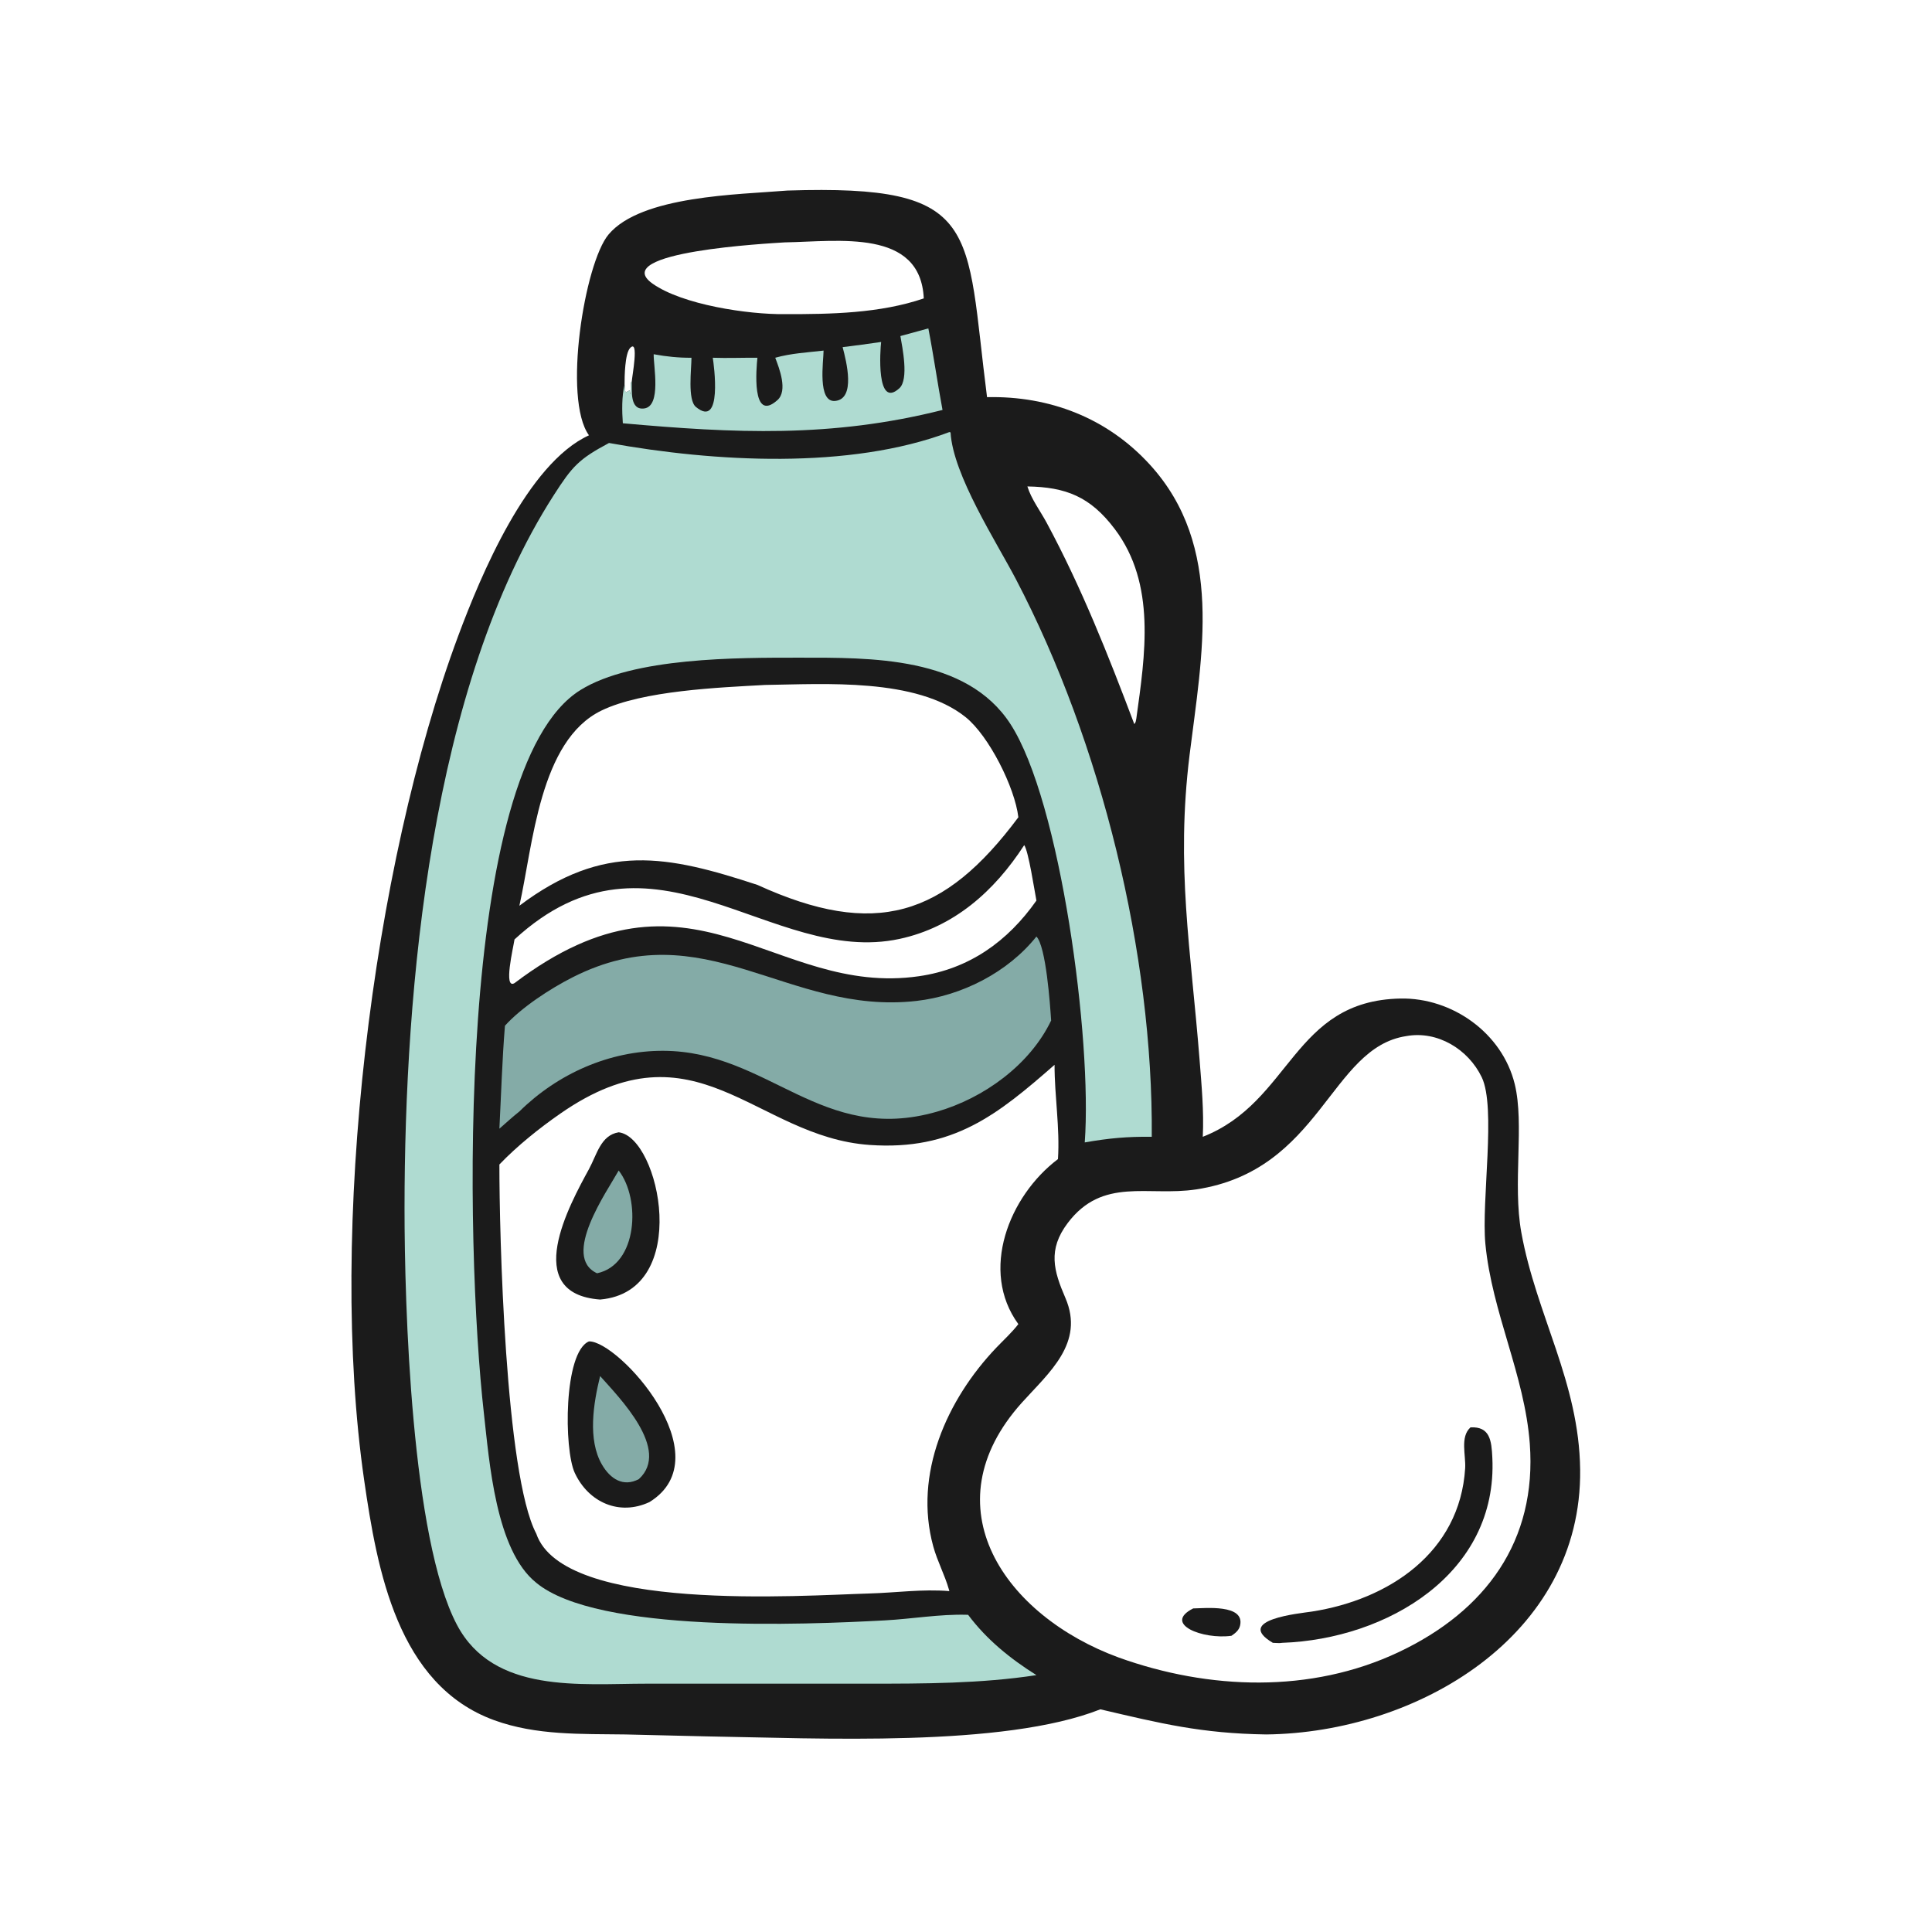 <?xml version="1.0" encoding="UTF-8"?> <svg xmlns="http://www.w3.org/2000/svg" xmlns:xlink="http://www.w3.org/1999/xlink" width="1024" height="1024"><path fill="#1B1B1B" transform="scale(2 2)" d="M208.649 50.499C260.486 48.831 255.798 60.303 261.576 105.249C278.084 104.891 293.373 110.703 304.714 123.118C324.508 144.788 318.494 173.72 315.249 200.083C311.584 229.873 315.587 251.504 317.908 280.96C318.442 287.731 319.067 294.468 318.75 301.263C342.288 292.032 342.562 265.187 371.113 264.622C384.859 264.351 398.117 273.775 401.422 287.304C404.036 298.008 400.812 313.646 403.172 326.647C407.155 348.598 418.486 366.279 418.755 389.461C419.268 433.552 375.549 459.202 335.563 459.647C318.321 459.389 307.659 456.741 291.607 452.988C265.894 463.147 216.983 460.637 187.128 460.157L165.772 459.649C154.043 459.478 142.148 459.945 130.949 455.864C105.326 446.527 99.946 416.002 96.51 392.288C86.908 326.009 98.55 229.899 121.475 168.405C127.367 152.601 139.743 122.825 156.083 115.359C149.102 105.749 154.901 69.753 161.267 62.148C169.918 51.812 195.789 51.577 208.649 50.499ZM372.681 274.576C352.459 277.623 350.113 310.176 316.993 315.206C304.236 317.144 292.231 311.824 282.955 324.116C277.608 331.203 279.24 336.783 282.346 343.981C287.502 355.93 277.949 363.785 270.842 371.68C246.037 399.234 266.266 428.198 296.484 439.264C320.332 447.84 347.361 448.834 370.639 437.843C393.792 426.91 407.317 408.306 405.411 382.605C404.059 364.39 395.379 347.85 393.642 329.646C392.545 318.157 396.543 293.53 392.679 285.484C389.124 278.081 380.957 273.069 372.681 274.576ZM279.468 282.188C264.38 295.394 252.613 304.971 230.452 303.422C200.06 301.297 184.508 270.106 148.544 295.079C142.933 298.974 137.097 303.64 132.344 308.6C132.326 326.539 133.852 390.782 142.116 406.431C149.293 427.422 212.473 422.801 230.366 422.29C237.508 422.086 244.423 421.071 251.591 421.659L251.478 421.253C250.365 417.344 248.408 413.763 247.326 409.824C242.064 390.678 250.907 370.909 264.029 357.152C265.966 355.121 268.171 353.12 269.875 350.903C259.562 336.781 267.387 316.975 280.371 307.173C280.909 298.857 279.457 290.498 279.468 282.188ZM202.782 181.518C190.536 182.199 170.342 183.006 159.404 188.298C142.946 196.26 141.264 223.936 137.641 240.033C160.023 223.161 176.91 226.698 200.723 234.508C231.92 248.749 250.232 242.928 269.875 216.586C268.954 208.688 262.068 194.979 255.882 190.034C242.797 179.575 218.47 181.3 202.782 181.518ZM271.428 223.967C263.492 236.212 252.795 245.717 238.392 248.819C204.186 256.188 173.182 215.07 136.352 248.958C136.019 251.17 133.338 262.306 136.352 260.536C183.337 224.972 204.69 264.343 243.567 258.703C256.89 256.77 267.068 249.463 274.662 238.661C274.149 236.075 272.591 225.632 271.428 223.967ZM207.938 64.234C204.157 64.496 160.916 66.682 172.952 75.178C180.882 80.775 198.279 83.36 207.938 83.251C220.095 83.272 233.177 83.06 244.811 79.082C243.934 60.535 222.262 63.992 207.938 64.234ZM272.268 128.911C273.305 132.272 275.686 135.394 277.353 138.49C286.612 155.676 293.717 173.65 300.601 191.893C301.021 191.448 301.01 191.02 301.135 190.435C303.462 173.589 306.444 154.802 295.422 140.198C288.928 131.594 282.459 129.083 272.268 128.911ZM165.515 101.918C165.553 102.552 165.606 103.155 165.709 103.784L166.056 103.889L166.887 103.42C167.041 106.313 167.168 102.294 167.16 101.489L167.429 101.073C167.48 99.885 169.426 89.739 167.01 92.198C165.595 93.64 165.502 99.848 165.515 101.918Z"></path><path fill="#AFDBD1" transform="scale(2 2)" d="M238.614 89.057L246.021 87.033C247.419 94.206 248.434 101.457 249.778 108.645C220.248 116.089 194.618 114.81 165.057 112.172C164.825 108.92 164.749 105.099 165.515 101.918C165.553 102.552 165.606 103.155 165.709 103.784L166.056 103.889L166.887 103.42C167.041 106.313 167.168 102.294 167.16 101.489L167.429 101.073C167.474 103.523 166.876 108.786 170.753 108.24C175.318 107.597 173.156 96.924 173.234 93.876C176.625 94.5 179.797 94.833 183.247 94.808C183.246 97.761 182.156 105.972 184.424 107.845C191.548 113.729 189.186 96.661 188.893 94.808C192.843 94.944 196.775 94.777 200.723 94.808C200.469 97.23 199.035 112.297 206.038 106.023C208.832 103.521 206.511 97.594 205.447 94.808C209.622 93.624 213.96 93.406 218.256 92.91C218.258 95.581 216.519 106.787 221.384 106.248C226.818 105.645 224.301 95.772 223.305 91.996C226.712 91.563 230.118 91.134 233.514 90.624C233.257 92.653 232.129 108.556 238.344 102.888C240.919 100.541 239.113 92 238.614 89.057Z"></path><path fill="#84ABA7" transform="scale(2 2)" d="M274.662 248.192C277.213 250.816 278.285 266.215 278.564 270.448C272.909 282.241 260.676 291.026 248.342 294.592C217.694 303.452 203.711 278.592 175.804 278.475C161.526 278.415 147.763 284.555 137.641 294.554C135.821 296 134.095 297.582 132.344 299.111C132.816 290 133.073 280.935 133.815 271.834C138.177 266.969 145.908 261.954 151.74 258.998C186.684 241.284 208.582 269.163 242.873 265.255C254.886 263.886 267.08 257.7 274.662 248.192Z"></path><path fill="#1B1B1B" transform="scale(2 2)" d="M163.957 300.069C174.851 301.34 183.491 342.278 159.041 344.391C137.914 342.841 150.986 319.162 156.082 309.827C158.195 305.955 159.192 300.846 163.957 300.069Z"></path><path fill="#84ABA7" transform="scale(2 2)" d="M163.957 310.198C169.832 317.756 169.002 335.17 158.226 337.43C148.663 333.04 160.885 315.708 163.957 310.198Z"></path><path fill="#1B1B1B" transform="scale(2 2)" d="M156.083 355.483C163.844 355.264 191.737 385.924 172.118 398.065C164.133 401.796 155.96 398.148 152.323 390.339C149.414 384.094 149.349 358.328 156.083 355.483Z"></path><path fill="#84ABA7" transform="scale(2 2)" d="M159.041 364.674C164.116 370.399 177.81 384.184 169.305 391.978C165.18 394.161 161.76 391.939 159.557 388.189C155.64 381.522 157.299 371.739 159.041 364.674Z"></path><path fill="#AFDBD1" transform="scale(2 2)" d="M251.591 114.502L251.908 114.588C252.551 125.875 264.039 143.572 269.252 153.538C291.9 196.84 305.624 252.856 305.229 301.263C298.741 301.185 293.875 301.629 287.471 302.754C289.478 275.465 281.05 212.331 267.771 191.868C256.101 173.883 230.707 174.286 211.771 174.289C195.45 174.291 167.821 174.178 153.83 182.862C120.463 203.573 123.292 330.865 128.235 374.531C129.675 387.258 131.341 410.865 142.116 419.453C158.39 432.922 213.299 430.549 234.437 429.421C241.6 429.039 249 427.736 256.148 427.931L256.562 427.945C261.506 434.552 267.731 439.558 274.662 443.928C260.009 446.174 244.813 446.198 230.017 446.193L171.405 446.194C153.777 446.193 130.812 448.92 121.122 430.644C109.003 407.786 107.196 345.921 107.205 320.14C107.225 261.905 114.183 181.899 146.798 131.158C151.645 123.617 153.367 121.667 161.393 117.395C189.356 122.457 225.164 124.488 251.591 114.502Z"></path><path fill="#1B1B1B" transform="scale(2 2)" d="M316.206 426.25C319.261 426.214 329.93 425.043 328.635 430.78C328.349 432.049 327.369 432.811 326.346 433.5C318.806 434.551 308.045 430.384 316.206 426.25Z"></path><path fill="#1B1B1B" transform="scale(2 2)" d="M389.699 378.265C394.883 378.001 395.269 381.82 395.484 386.289C396.971 417.063 367.549 434.378 339.81 435.366C339.046 435.508 338.098 435.383 337.316 435.366C326.883 429.201 344.621 427.553 347.615 427.09C368.067 423.931 386.888 411.421 388.282 389.116C388.5 385.642 386.879 380.801 389.699 378.265Z"></path></svg> 